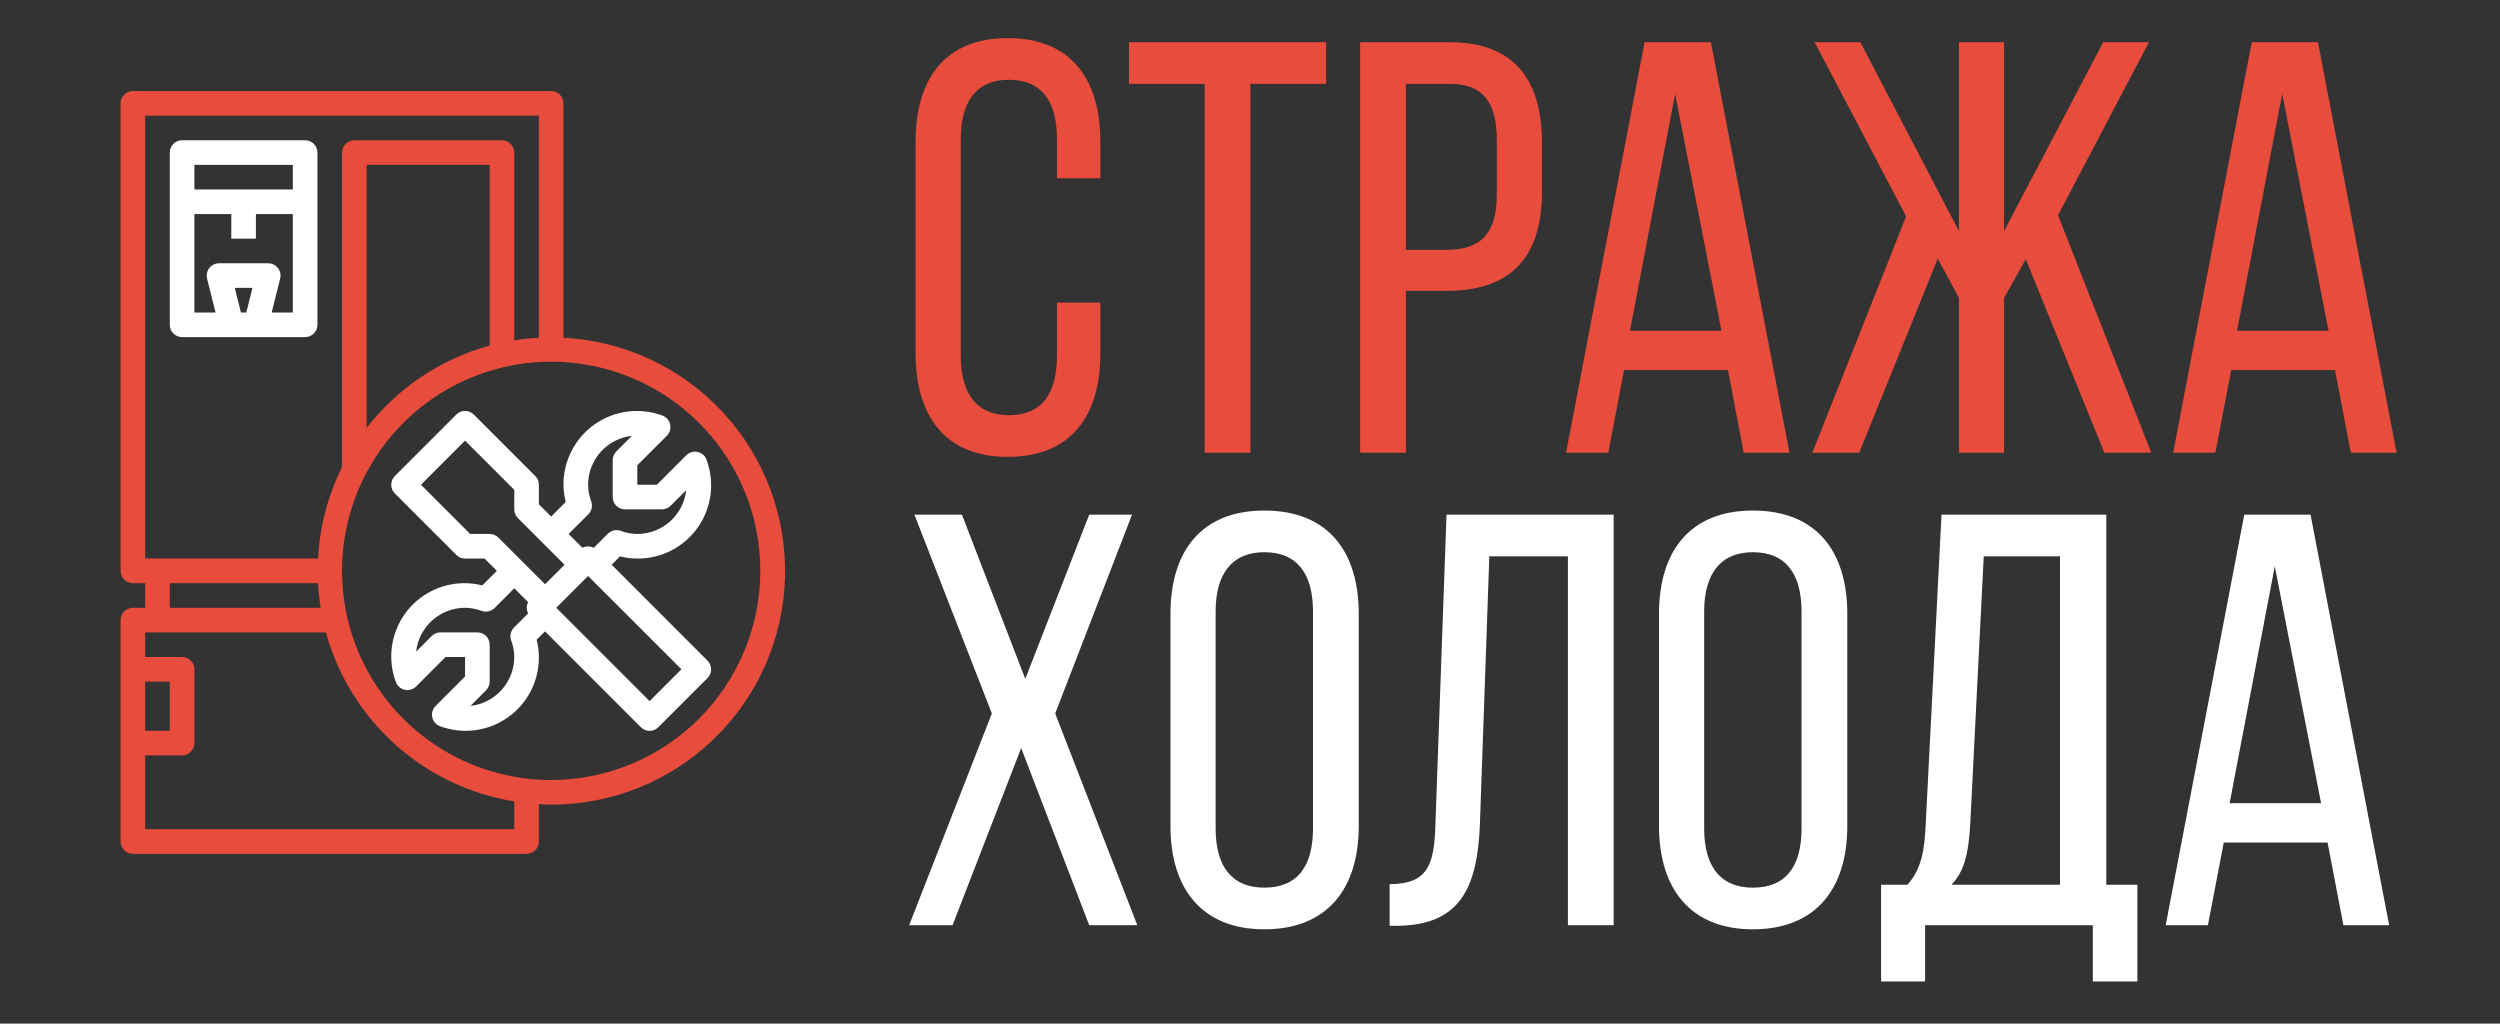 <?xml version="1.0" encoding="UTF-8"?> <svg xmlns="http://www.w3.org/2000/svg" width="127" height="52" viewBox="0 0 127 52" fill="none"><rect x="0" y="0" width="127" height="52" fill="#333333" stroke="none"/><g clip-path="url(#clip0_27_631)"><path d="M15.5 7.125H9.25C9.084 7.125 8.925 7.191 8.808 7.308C8.691 7.425 8.625 7.584 8.625 7.75V16.5C8.625 16.666 8.691 16.825 8.808 16.942C8.925 17.059 9.084 17.125 9.25 17.125H15.5C15.666 17.125 15.825 17.059 15.942 16.942C16.059 16.825 16.125 16.666 16.125 16.5V7.75C16.125 7.584 16.059 7.425 15.942 7.308C15.825 7.191 15.666 7.125 15.5 7.125ZM14.875 8.375V9.625H9.875V8.375H14.875ZM11.926 14.625H12.824L12.512 15.875H12.238L11.926 14.625ZM13.801 15.875L14.232 14.151C14.255 14.059 14.257 13.963 14.237 13.87C14.217 13.777 14.176 13.69 14.118 13.615C14.059 13.54 13.985 13.48 13.899 13.438C13.814 13.396 13.72 13.375 13.625 13.375H11.125C11.03 13.375 10.936 13.397 10.851 13.438C10.766 13.48 10.691 13.54 10.633 13.615C10.574 13.69 10.534 13.777 10.514 13.87C10.494 13.963 10.496 14.059 10.519 14.151L10.95 15.875H9.875V10.875H11.75V12.125H13V10.875H14.875V15.875H13.801Z" fill="white"></path><path d="M34.863 23.128L33.367 24.625H32.375V23.634L33.875 22.138C33.95 22.063 34.004 21.971 34.034 21.87C34.063 21.769 34.067 21.662 34.044 21.559C34.02 21.456 33.972 21.361 33.902 21.282C33.832 21.203 33.744 21.143 33.645 21.107C33.079 20.899 32.472 20.831 31.875 20.908C31.277 20.986 30.708 21.207 30.214 21.553C29.721 21.898 29.319 22.358 29.042 22.893C28.765 23.429 28.622 24.023 28.625 24.625C28.627 24.92 28.665 25.214 28.738 25.5L28 26.241L27.375 25.616V24.625C27.375 24.459 27.309 24.3 27.192 24.183L24.067 21.058C23.95 20.941 23.791 20.875 23.625 20.875C23.459 20.875 23.3 20.941 23.183 21.058L20.058 24.183C19.941 24.3 19.875 24.459 19.875 24.625C19.875 24.791 19.941 24.95 20.058 25.067L23.183 28.192C23.3 28.309 23.459 28.375 23.625 28.375H24.616L25.241 29L24.5 29.738C24.214 29.665 23.92 29.627 23.625 29.625C23.023 29.621 22.428 29.762 21.892 30.039C21.357 30.315 20.896 30.717 20.55 31.21C20.204 31.703 19.983 32.273 19.906 32.871C19.828 33.469 19.898 34.076 20.107 34.641C20.143 34.741 20.203 34.829 20.282 34.899C20.361 34.969 20.456 35.017 20.559 35.04C20.662 35.063 20.769 35.06 20.87 35.031C20.971 35.001 21.063 34.947 21.138 34.872L22.634 33.375H23.625V34.366L22.128 35.863C22.054 35.937 21.999 36.029 21.97 36.13C21.94 36.232 21.937 36.339 21.96 36.441C21.983 36.544 22.032 36.64 22.101 36.719C22.171 36.798 22.26 36.858 22.359 36.893C22.924 37.103 23.532 37.172 24.129 37.095C24.727 37.018 25.297 36.797 25.79 36.45C26.284 36.105 26.686 35.644 26.962 35.108C27.238 34.572 27.38 33.978 27.375 33.375C27.374 33.08 27.336 32.786 27.262 32.5L27.688 32.074L32.558 36.944C32.675 37.062 32.834 37.127 33 37.127C33.166 37.127 33.325 37.062 33.442 36.944L35.942 34.444C36.059 34.327 36.125 34.168 36.125 34.003C36.125 33.837 36.059 33.678 35.942 33.561L31.072 28.688L31.498 28.262C31.784 28.336 32.079 28.374 32.375 28.375C32.978 28.38 33.572 28.238 34.108 27.962C34.644 27.686 35.105 27.284 35.451 26.79C35.797 26.297 36.018 25.727 36.095 25.129C36.172 24.531 36.103 23.924 35.893 23.359C35.858 23.26 35.798 23.171 35.719 23.101C35.64 23.032 35.544 22.983 35.441 22.96C35.339 22.937 35.232 22.94 35.13 22.97C35.029 22.999 34.937 23.054 34.863 23.128ZM23.884 27.125L21.384 24.625L23.625 22.384L26.125 24.884V25.875C26.125 26.041 26.191 26.2 26.308 26.317L28.679 28.688L27.688 29.679L25.317 27.308C25.2 27.191 25.041 27.125 24.875 27.125H23.884ZM25.966 32.532C26.068 32.802 26.122 33.087 26.125 33.375C26.124 33.991 25.897 34.584 25.486 35.043C25.076 35.501 24.511 35.792 23.899 35.861L24.692 35.067C24.809 34.95 24.875 34.791 24.875 34.625V32.75C24.875 32.584 24.809 32.425 24.692 32.308C24.575 32.191 24.416 32.125 24.25 32.125H22.375C22.209 32.125 22.05 32.191 21.933 32.308L21.14 33.101C21.208 32.49 21.499 31.925 21.958 31.514C22.416 31.103 23.01 30.876 23.625 30.875C23.913 30.878 24.199 30.932 24.468 31.034C24.581 31.074 24.702 31.082 24.818 31.056C24.934 31.03 25.041 30.971 25.125 30.888L26.125 29.884L26.83 30.589C26.783 30.677 26.759 30.775 26.759 30.875C26.759 30.975 26.783 31.073 26.83 31.161L26.113 31.878C26.029 31.962 25.971 32.068 25.945 32.184C25.919 32.3 25.926 32.42 25.966 32.532ZM33 35.616L28.259 30.875L29.875 29.259L34.617 34L33 35.616ZM32.375 27.125C32.087 27.122 31.802 27.068 31.532 26.966C31.42 26.927 31.3 26.919 31.184 26.945C31.069 26.971 30.962 27.029 30.878 27.113L30.162 27.83C30.073 27.783 29.975 27.759 29.875 27.759C29.775 27.759 29.677 27.783 29.589 27.83L28.884 27.125L29.888 26.125C29.972 26.041 30.03 25.935 30.056 25.82C30.082 25.704 30.074 25.583 30.034 25.471C29.932 25.201 29.878 24.914 29.875 24.625C29.876 24.01 30.103 23.416 30.514 22.957C30.925 22.499 31.49 22.208 32.102 22.14L31.308 22.933C31.191 23.05 31.125 23.209 31.125 23.375V25.25C31.125 25.416 31.191 25.575 31.308 25.692C31.425 25.809 31.584 25.875 31.75 25.875H33.625C33.791 25.875 33.95 25.809 34.067 25.692L34.861 24.899C34.792 25.511 34.501 26.076 34.043 26.486C33.584 26.897 32.991 27.124 32.375 27.125Z" fill="white"></path><path d="M28.625 17.157V5.25C28.625 5.084 28.559 4.925 28.442 4.808C28.325 4.691 28.166 4.625 28 4.625H6.75C6.584 4.625 6.425 4.691 6.308 4.808C6.191 4.925 6.125 5.084 6.125 5.25V29C6.125 29.166 6.191 29.325 6.308 29.442C6.425 29.559 6.584 29.625 6.75 29.625H7.375V30.875H6.75C6.584 30.875 6.425 30.941 6.308 31.058C6.191 31.175 6.125 31.334 6.125 31.5V42.75C6.125 42.916 6.191 43.075 6.308 43.192C6.425 43.309 6.584 43.375 6.75 43.375H26.75C26.916 43.375 27.075 43.309 27.192 43.192C27.309 43.075 27.375 42.916 27.375 42.75V40.843C27.583 40.854 27.789 40.875 28 40.875C31.096 40.879 34.071 39.673 36.291 37.515C38.51 35.356 39.798 32.416 39.879 29.321C39.961 26.226 38.83 23.221 36.727 20.949C34.624 18.677 31.717 17.316 28.625 17.157ZM7.375 5.875H27.375V17.157C26.956 17.178 26.539 17.222 26.125 17.288V7.75C26.125 7.584 26.059 7.425 25.942 7.308C25.825 7.191 25.666 7.125 25.5 7.125H18C17.834 7.125 17.675 7.191 17.558 7.308C17.441 7.425 17.375 7.584 17.375 7.75V23.729C16.654 25.177 16.239 26.759 16.157 28.375H7.375V5.875ZM24.875 17.556C22.394 18.237 20.201 19.705 18.625 21.738V8.375H24.875V17.556ZM8.625 29.625H16.157C16.178 30.044 16.222 30.461 16.288 30.875H8.625V29.625ZM7.375 34.625H8.625V37.125H7.375V34.625ZM26.125 42.125H7.375V38.375H9.25C9.416 38.375 9.575 38.309 9.692 38.192C9.809 38.075 9.875 37.916 9.875 37.75V34C9.875 33.834 9.809 33.675 9.692 33.558C9.575 33.441 9.416 33.375 9.25 33.375H7.375V32.125H16.556C17.16 34.323 18.383 36.301 20.08 37.823C21.776 39.346 23.875 40.348 26.125 40.712V42.125ZM28 39.625C25.899 39.625 23.844 39.002 22.097 37.834C20.35 36.667 18.988 35.008 18.184 33.066C17.38 31.125 17.169 28.988 17.579 26.927C17.989 24.866 19.001 22.973 20.487 21.487C21.973 20.001 23.866 18.989 25.927 18.579C27.988 18.169 30.125 18.38 32.066 19.184C34.008 19.988 35.667 21.35 36.834 23.097C38.002 24.844 38.625 26.899 38.625 29C38.622 31.817 37.501 34.518 35.51 36.51C33.518 38.501 30.817 39.622 28 39.625Z" fill="#E74C3C"></path><path d="M51.191 1.936C54.408 1.936 55.898 4.022 55.898 7.18V9.057H53.693V7.061C53.693 5.184 52.948 4.052 51.25 4.052C49.582 4.052 48.807 5.184 48.807 7.061V18.084C48.807 19.961 49.582 21.093 51.25 21.093C52.948 21.093 53.693 19.961 53.693 18.084V15.373H55.898V17.965C55.898 21.123 54.408 23.209 51.191 23.209C48.003 23.209 46.513 21.123 46.513 17.965V7.18C46.513 4.022 48.003 1.936 51.191 1.936ZM63.521 23H61.197V4.26H57.354V2.145H67.365V4.26H63.521V23ZM69.095 2.145H73.653C76.93 2.145 78.331 4.081 78.331 7.239V9.742C78.331 13.049 76.781 14.777 73.474 14.777H71.419V23H69.095V2.145ZM71.419 12.692H73.474C75.202 12.692 76.037 11.887 76.037 9.891V7.12C76.037 5.214 75.351 4.26 73.653 4.26H71.419V12.692ZM87.778 18.799H82.504L81.7 23H79.555L83.547 2.145H86.914L90.906 23H88.582L87.778 18.799ZM85.096 4.767L82.802 16.803H87.45L85.096 4.767ZM106.901 23L102.909 13.168L101.807 15.135V23H99.513V15.135L98.44 13.139L94.448 23H92.064L96.831 10.993L92.183 2.145H94.507L99.513 11.738V2.145H101.807V11.738L106.842 2.145H109.166L104.548 10.934L109.285 23H106.901ZM118.618 18.799H113.345L112.541 23H110.395L114.388 2.145H117.754L121.747 23H119.423L118.618 18.799ZM115.937 4.767L113.643 16.803H118.291L115.937 4.767Z" fill="#E74C3C"></path><path d="M55.332 47L51.876 38.002L48.39 47H46.185L50.386 36.245L46.453 26.145H48.867L52.084 34.487L55.332 26.145H57.507L53.604 36.245L57.775 47H55.332ZM59.46 41.965V31.18C59.46 27.992 61.039 25.936 64.227 25.936C67.445 25.936 69.024 27.992 69.024 31.18V41.965C69.024 45.123 67.445 47.209 64.227 47.209C61.039 47.209 59.46 45.123 59.46 41.965ZM61.754 31.061V42.084C61.754 43.991 62.559 45.093 64.227 45.093C65.925 45.093 66.7 43.991 66.7 42.084V31.061C66.7 29.184 65.925 28.052 64.227 28.052C62.559 28.052 61.754 29.184 61.754 31.061ZM79.65 28.26H75.658L75.181 41.816C75.062 45.123 74.168 47 70.98 47.03H70.593V44.914C72.53 44.914 72.857 43.931 72.917 41.935L73.483 26.145H81.974V47H79.65V28.26ZM84.278 41.965V31.18C84.278 27.992 85.857 25.936 89.045 25.936C92.263 25.936 93.842 27.992 93.842 31.18V41.965C93.842 45.123 92.263 47.209 89.045 47.209C85.857 47.209 84.278 45.123 84.278 41.965ZM86.572 31.061V42.084C86.572 43.991 87.376 45.093 89.045 45.093C90.743 45.093 91.518 43.991 91.518 42.084V31.061C91.518 29.184 90.743 28.052 89.045 28.052C87.376 28.052 86.572 29.184 86.572 31.061ZM108.579 49.86H106.315V47H97.794V49.86H95.56V44.944H96.9C97.616 44.14 97.764 43.187 97.824 41.905L98.629 26.145H107V44.944H108.579V49.86ZM100.774 28.26L100.088 41.876C99.999 43.365 99.79 44.259 99.135 44.944H104.647V28.26H100.774ZM118.24 42.799H112.967L112.162 47H110.017L114.009 26.145H117.376L121.368 47H119.045L118.24 42.799ZM115.559 28.767L113.265 40.803H117.912L115.559 28.767Z" fill="white"></path></g><defs><clipPath id="clip0_27_631"><rect width="127" height="52" fill="white"></rect></clipPath></defs></svg> 
